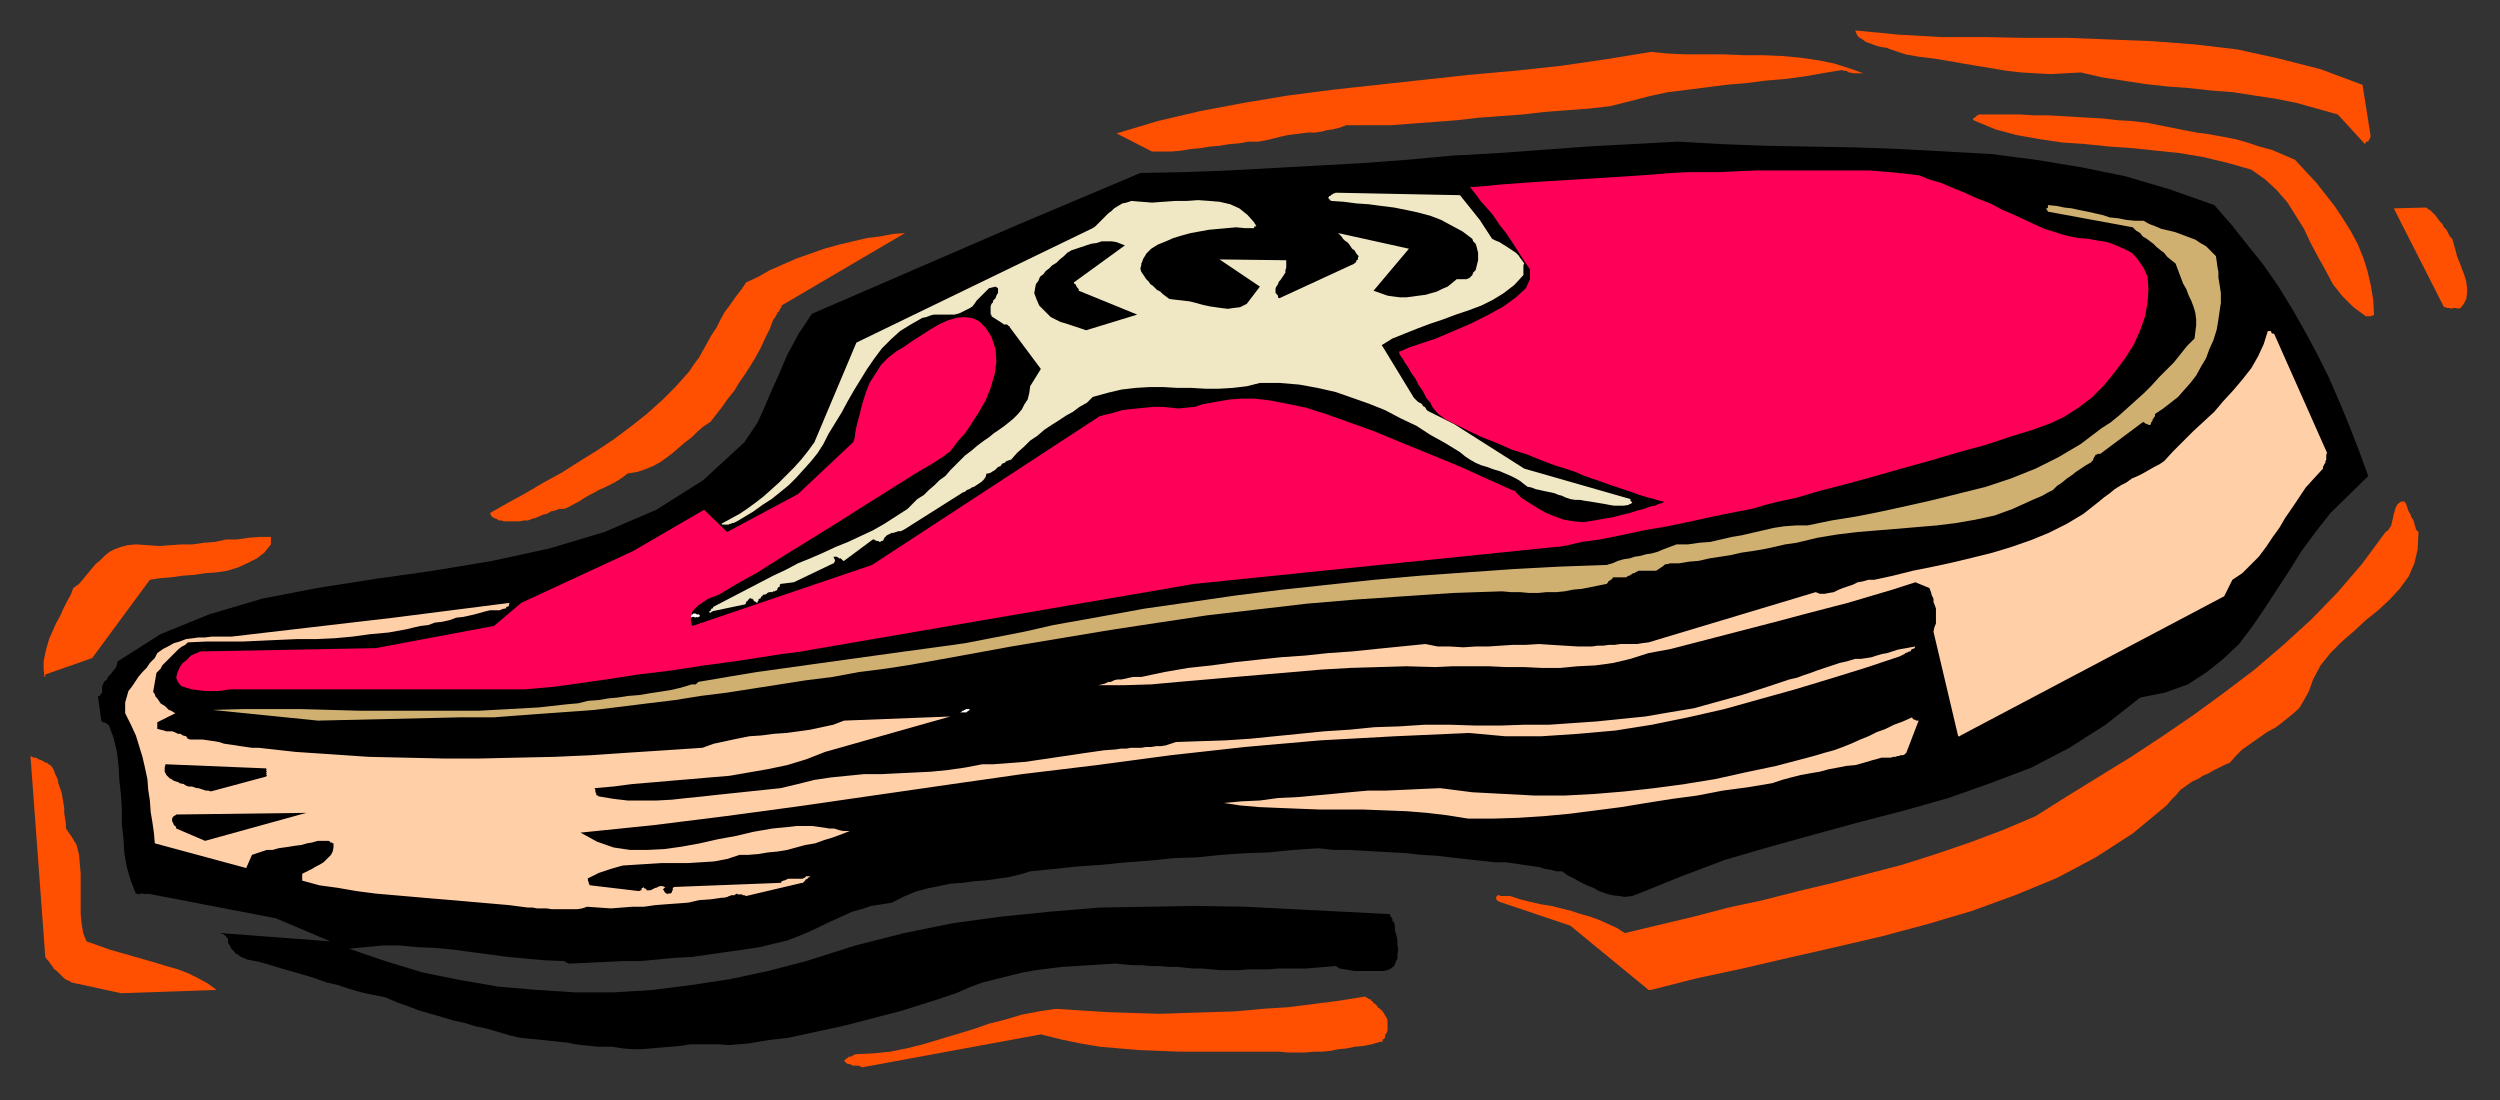 <?xml version="1.0" encoding="UTF-8" standalone="no"?>
<svg
   xmlns:dc="http://purl.org/dc/elements/1.1/"
   xmlns:cc="http://creativecommons.org/ns#"
   xmlns:rdf="http://www.w3.org/1999/02/22-rdf-syntax-ns#"
   xmlns:svg="http://www.w3.org/2000/svg"
   xmlns="http://www.w3.org/2000/svg"
   xmlns:sodipodi="http://sodipodi.sourceforge.net/DTD/sodipodi-0.dtd"
   xmlns:inkscape="http://www.inkscape.org/namespaces/inkscape"
   version="1.0"
   width="129.808mm"
   height="57.129mm"
   id="svg47"
   sodipodi:docname="CCM01031.WMF">
  <rect width="100%" height="100%" fill="#333333" stroke="none"/>
  <sodipodi:namedview
     pagecolor="#ffffff"
     bordercolor="#666666"
     borderopacity="1"
     objecttolerance="10"
     gridtolerance="10"
     guidetolerance="10"
     inkscape:pageopacity="0"
     inkscape:pageshadow="2"
     inkscape:window-width="640"
     inkscape:window-height="480"
     id="namedview49" />
  <defs
     id="defs3">
    <pattern
       id="WMFhbasepattern"
       patternUnits="userSpaceOnUse"
       width="6"
       height="6"
       x="0"
       y="0" />
  </defs>
  <path
     style="fill:#ff4f00;fill-rule:evenodd;fill-opacity:1;stroke:none;"
     d="  M 169.195,209.459   L 204.262,202.994   L 208.141,203.964   L 212.019,204.772   L 215.897,205.419   L 219.614,205.742   L 223.493,206.065   L 227.533,206.227   L 231.411,206.388   L 235.451,206.388   L 239.168,206.388   L 243.208,206.388   L 247.086,206.388   L 251.126,206.388   L 252.742,206.55   L 254.52,206.55   L 256.136,206.55   L 257.913,206.388   L 259.368,206.388   L 261.145,206.227   L 262.6,205.904   L 264.377,205.742   L 265.832,205.419   L 267.609,205.257   L 269.225,204.934   L 270.841,204.449   L 270.841,204.449   L 271.003,204.449   L 271.003,204.449   L 271.164,204.449   L 271.164,204.449   L 271.326,204.449   L 271.326,204.287   L 271.326,204.126   L 271.326,203.964   L 271.488,203.964   L 271.649,203.803   L 271.811,203.641   L 271.811,203.156   L 272.134,202.671   L 272.296,202.186   L 272.296,201.701   L 272.296,201.217   L 272.296,200.732   L 272.296,200.247   L 272.134,199.762   L 271.811,199.277   L 271.649,198.954   L 271.326,198.469   L 270.841,197.984   L 270.356,197.661   L 270.195,197.338   L 269.872,197.014   L 269.548,196.853   L 269.387,196.53   L 269.064,196.368   L 269.064,196.206   L 268.74,196.045   L 268.579,196.045   L 268.417,195.883   L 268.094,195.722   L 267.933,195.56   L 262.923,196.368   L 257.913,197.014   L 252.742,197.661   L 247.733,197.984   L 242.561,198.469   L 237.552,198.631   L 232.542,198.792   L 227.533,198.954   L 222.361,198.792   L 217.352,198.631   L 212.342,198.307   L 207.171,197.984   L 203.939,198.469   L 200.545,199.116   L 197.313,200.085   L 194.081,200.893   L 190.849,202.025   L 187.617,202.994   L 184.385,203.964   L 181.153,204.934   L 177.921,205.742   L 174.689,206.388   L 171.457,206.712   L 168.064,206.873   L 167.902,206.873   L 167.579,207.035   L 167.256,207.197   L 167.094,207.358   L 166.933,207.358   L 166.609,207.358   L 166.448,207.52   L 166.286,207.681   L 166.125,207.681   L 165.963,207.843   L 165.963,208.005   L 165.64,208.005   L 165.801,208.328   L 165.963,208.489   L 166.125,208.651   L 166.448,208.813   L 166.771,208.813   L 167.094,208.974   L 167.417,209.136   L 167.902,209.136   L 168.225,209.136   L 168.549,209.136   L 168.872,209.298   L 169.195,209.459   L 169.195,209.459  z "
     id="path5" />
  <path
     style="fill:#000000;fill-rule:evenodd;fill-opacity:1;stroke:none;"
     d="  M 120.23,205.419   L 122.169,205.742   L 124.109,205.904   L 125.886,205.904   L 127.825,205.742   L 129.603,205.58   L 131.542,205.419   L 133.481,205.257   L 135.421,204.934   L 137.198,204.934   L 139.137,204.934   L 141.077,204.934   L 143.016,205.095   L 146.894,204.772   L 150.773,204.126   L 154.813,203.641   L 158.529,202.833   L 162.246,202.025   L 165.963,201.217   L 169.68,200.247   L 173.397,199.277   L 177.113,198.307   L 180.669,197.176   L 184.224,196.045   L 187.617,194.913   L 190.203,193.782   L 192.789,192.812   L 195.374,192.166   L 197.96,191.519   L 200.545,190.873   L 203.293,190.388   L 205.878,190.065   L 208.464,189.742   L 211.211,189.58   L 213.797,189.418   L 216.382,189.257   L 218.968,189.095   L 220.584,189.257   L 222.361,189.418   L 224.139,189.418   L 225.917,189.58   L 227.533,189.58   L 229.31,189.742   L 230.926,189.742   L 232.542,189.903   L 234.158,190.065   L 235.936,190.065   L 237.552,190.226   L 239.329,190.388   L 241.269,190.388   L 243.208,190.388   L 245.147,190.226   L 247.086,190.226   L 249.025,190.226   L 250.803,190.065   L 252.742,190.065   L 254.52,190.065   L 256.459,190.065   L 258.237,189.903   L 260.176,189.742   L 262.115,189.58   L 262.923,190.065   L 263.892,190.226   L 264.862,190.388   L 265.832,190.55   L 266.64,190.55   L 267.609,190.55   L 268.417,190.55   L 269.225,190.55   L 270.033,190.55   L 270.841,190.55   L 271.488,190.55   L 272.296,190.388   L 272.942,190.065   L 273.588,189.58   L 273.912,188.772   L 274.235,188.125   L 274.235,187.317   L 274.396,186.348   L 274.235,185.378   L 274.235,184.57   L 274.073,183.6   L 273.75,182.63   L 273.75,181.822   L 273.588,181.014   L 273.427,180.853   L 273.265,180.853   L 273.265,180.529   L 273.265,180.368   L 273.104,180.206   L 273.104,180.044   L 272.942,179.883   L 272.942,179.883   L 272.78,179.721   L 272.78,179.56   L 272.78,179.56   L 272.78,179.398   L 263.408,178.913   L 253.873,178.428   L 244.339,177.943   L 234.805,177.782   L 225.27,177.943   L 215.736,178.105   L 206.04,178.913   L 196.505,179.883   L 186.971,181.176   L 177.437,183.115   L 167.902,185.539   L 158.206,188.61   L 150.773,190.55   L 143.177,192.166   L 135.744,193.297   L 128.149,194.267   L 120.392,194.752   L 112.958,194.752   L 105.363,194.267   L 97.768,193.62   L 90.334,192.328   L 83.062,190.873   L 75.629,188.61   L 68.518,186.186   L 71.75,185.863   L 75.144,185.539   L 78.376,185.539   L 81.77,185.863   L 85.325,186.024   L 88.88,186.348   L 92.435,186.832   L 96.152,187.317   L 99.707,187.802   L 103.262,188.125   L 106.817,188.449   L 110.534,188.61   L 110.696,188.61   L 111.019,188.772   L 111.181,188.934   L 111.342,188.934   L 111.504,189.095   L 111.665,189.095   L 111.827,189.095   L 111.989,189.095   L 111.989,189.095   L 112.15,189.095   L 112.15,189.095   L 112.15,189.095   L 115.544,188.934   L 118.937,188.772   L 122.169,188.61   L 125.725,188.61   L 129.118,188.287   L 132.512,187.964   L 135.744,187.802   L 139.137,187.317   L 142.531,186.832   L 145.925,186.348   L 149.157,185.863   L 152.389,185.055   L 154.489,184.57   L 156.59,183.762   L 158.529,182.954   L 160.307,182.145   L 161.923,181.337   L 163.701,180.529   L 165.478,179.721   L 167.256,178.913   L 169.033,178.428   L 170.973,177.782   L 173.073,177.458   L 175.013,177.135   L 177.275,176.004   L 179.537,175.034   L 181.8,174.388   L 184.224,173.903   L 186.486,173.418   L 188.91,173.256   L 191.173,172.933   L 193.435,172.772   L 195.697,172.448   L 197.96,172.125   L 200.061,171.64   L 202.161,170.994   L 207.009,170.509   L 211.696,170.024   L 216.382,169.701   L 221.069,169.216   L 225.755,168.893   L 230.28,168.408   L 234.966,168.246   L 239.653,167.761   L 244.339,167.438   L 249.025,167.276   L 253.873,166.792   L 258.721,166.468   L 261.792,166.792   L 264.7,166.792   L 267.609,166.953   L 270.356,167.115   L 273.265,167.276   L 276.174,167.438   L 278.921,167.761   L 281.83,167.923   L 284.577,168.246   L 287.486,168.569   L 290.395,168.893   L 293.304,169.216   L 294.435,169.216   L 295.566,169.216   L 296.697,169.378   L 297.828,169.539   L 298.798,169.701   L 299.929,169.862   L 301.06,170.024   L 302.192,170.186   L 303.161,170.509   L 304.292,170.67   L 305.424,170.994   L 306.555,170.994   L 307.686,171.802   L 308.979,172.448   L 310.11,173.095   L 311.403,173.741   L 312.696,174.226   L 313.827,174.873   L 315.12,175.357   L 316.412,175.681   L 317.705,175.842   L 318.836,176.004   L 320.291,175.842   L 321.584,175.357   L 329.987,171.963   L 338.552,168.731   L 347.44,166.145   L 356.166,163.721   L 365.054,161.297   L 373.78,159.034   L 382.345,156.61   L 390.587,153.7   L 398.667,150.63   L 406.1,146.751   L 413.211,142.225   L 419.998,136.892   L 424.846,135.922   L 429.371,134.306   L 433.088,131.882   L 436.32,129.296   L 439.39,126.387   L 441.976,122.993   L 444.399,119.437   L 446.823,115.72   L 449.247,112.002   L 451.671,108.124   L 454.419,104.406   L 457.327,100.689   L 464.761,93.416   L 462.983,88.568   L 461.044,83.557   L 459.105,78.87   L 457.004,74.022   L 454.742,69.496   L 452.318,64.971   L 449.732,60.446   L 447.147,56.244   L 444.238,52.042   L 441.006,48.001   L 437.935,44.122   L 434.542,40.243   L 425.816,37.173   L 417.089,34.587   L 408.363,32.809   L 399.475,31.354   L 390.748,30.223   L 381.86,29.738   L 372.972,29.253   L 364.246,28.93   L 355.358,28.768   L 346.632,28.607   L 337.905,28.283   L 329.179,27.799   L 320.129,28.283   L 311.403,28.768   L 302.515,29.415   L 293.788,30.061   L 284.9,30.546   L 276.174,31.354   L 267.448,32.001   L 258.721,32.486   L 249.995,32.97   L 241.107,33.455   L 232.381,33.779   L 223.816,33.94   L 200.061,43.961   L 159.337,61.577   L 158.045,63.517   L 156.752,65.456   L 155.621,67.557   L 154.489,69.658   L 153.52,71.921   L 152.55,74.183   L 151.581,76.285   L 150.611,78.547   L 149.641,80.81   L 148.672,82.911   L 147.379,84.85   L 146.086,86.79   L 138.006,94.224   L 128.795,100.043   L 118.614,104.406   L 107.787,107.639   L 96.637,110.063   L 85.002,112.002   L 73.528,113.619   L 62.216,115.397   L 51.389,117.498   L 41.046,120.568   L 31.512,124.447   L 23.109,129.781   L 22.947,130.427   L 22.786,130.912   L 22.462,131.397   L 22.139,131.72   L 21.816,132.205   L 21.493,132.528   L 21.17,132.851   L 21.008,133.336   L 20.523,133.66   L 20.362,133.983   L 20.2,134.306   L 20.038,134.791   L 20.038,134.952   L 20.038,135.276   L 20.038,135.276   L 20.038,135.599   L 20.038,135.599   L 20.038,135.922   L 19.877,136.084   L 19.715,136.245   L 19.715,136.407   L 19.554,136.569   L 19.392,136.569   L 19.23,136.73   L 19.877,141.417   L 20.038,141.579   L 20.038,141.579   L 20.2,141.741   L 20.2,141.741   L 20.2,141.741   L 20.362,141.741   L 20.523,141.741   L 20.685,141.902   L 20.846,141.902   L 21.008,142.064   L 21.17,142.225   L 21.331,142.225   L 22.301,144.811   L 22.947,147.559   L 23.27,150.306   L 23.432,153.216   L 23.755,156.125   L 23.917,158.872   L 23.917,161.781   L 24.24,164.691   L 24.402,167.438   L 24.886,170.186   L 25.694,172.933   L 26.664,175.357   L 26.826,175.357   L 27.149,175.519   L 27.149,175.357   L 27.31,175.519   L 27.634,175.357   L 27.634,175.357   L 27.795,175.357   L 28.118,175.357   L 28.28,175.519   L 28.442,175.357   L 28.765,175.519   L 28.926,175.357   L 54.136,180.206   L 64.802,184.731   L 43.309,183.115   L 43.47,183.277   L 43.794,183.277   L 43.955,183.438   L 44.117,183.6   L 44.278,183.6   L 44.44,183.923   L 44.602,184.085   L 44.763,184.247   L 44.763,184.57   L 44.763,184.731   L 44.763,184.893   L 44.763,185.055   L 45.086,185.539   L 45.248,185.863   L 45.41,186.186   L 45.733,186.509   L 46.056,186.832   L 46.218,187.156   L 46.702,187.317   L 47.026,187.641   L 47.349,187.802   L 47.672,187.964   L 48.157,188.125   L 48.48,188.287   L 50.904,188.772   L 53.166,189.418   L 55.267,190.065   L 57.53,190.711   L 59.792,191.358   L 61.893,192.004   L 64.155,192.812   L 66.256,193.297   L 68.68,194.105   L 70.942,194.752   L 73.205,195.237   L 75.629,195.722   L 77.891,196.691   L 80.154,197.499   L 82.254,198.307   L 84.517,198.954   L 86.779,199.6   L 88.88,200.247   L 91.142,200.732   L 93.243,201.378   L 95.505,201.863   L 97.768,202.51   L 99.869,203.156   L 101.969,203.641   L 103.585,203.803   L 105.201,203.964   L 106.817,204.126   L 108.272,204.287   L 109.726,204.449   L 111.342,204.611   L 112.958,204.934   L 114.251,205.095   L 115.867,205.257   L 117.321,205.419   L 118.776,205.419   L 120.23,205.419   L 120.23,205.419  z "
     id="path7" />
  <path
     style="fill:#ff4f00;fill-rule:evenodd;fill-opacity:1;stroke:none;"
     d="  M 23.755,194.913   L 42.501,194.267   L 40.723,192.974   L 38.946,192.004   L 37.006,191.035   L 34.906,190.226   L 32.643,189.58   L 30.542,188.934   L 28.28,188.287   L 26.018,187.641   L 23.755,186.994   L 21.493,186.348   L 19.23,185.539   L 16.968,184.731   L 16.322,183.115   L 15.998,181.176   L 15.837,179.398   L 15.837,177.458   L 15.837,175.519   L 15.837,173.418   L 15.837,171.479   L 15.675,169.701   L 15.514,167.761   L 15.029,165.822   L 14.059,164.206   L 12.928,162.589   L 12.928,161.62   L 12.766,160.65   L 12.605,159.519   L 12.605,158.549   L 12.443,157.579   L 12.282,156.61   L 12.12,155.64   L 11.797,154.67   L 11.474,153.862   L 11.312,152.892   L 10.827,151.923   L 10.504,150.953   L 10.342,150.791   L 10.181,150.468   L 9.858,150.145   L 9.534,149.983   L 9.211,149.66   L 8.888,149.66   L 8.403,149.337   L 8.08,149.175   L 7.595,149.013   L 7.11,148.69   L 6.626,148.69   L 5.979,148.367   L 8.888,187.802   L 9.211,188.287   L 9.534,188.61   L 9.858,189.095   L 10.342,189.742   L 10.666,190.226   L 11.15,190.55   L 11.635,191.035   L 12.12,191.519   L 12.605,192.004   L 13.09,192.328   L 13.574,192.489   L 14.059,192.812   L 23.755,194.913   L 23.755,194.913  z "
     id="path9" />
  <path
     style="fill:#ff4f00;fill-rule:evenodd;fill-opacity:1;stroke:none;"
     d="  M 324.008,194.267   L 332.896,192.004   L 341.945,190.065   L 350.995,187.964   L 360.206,185.863   L 369.256,183.762   L 378.305,181.337   L 387.032,178.751   L 395.435,175.681   L 403.676,172.287   L 411.272,168.246   L 418.544,163.559   L 425.169,158.064   L 426.139,156.933   L 427.108,155.963   L 427.916,154.993   L 429.048,154.185   L 430.179,153.377   L 431.31,152.892   L 432.28,152.246   L 433.411,151.761   L 434.542,151.114   L 435.512,150.63   L 436.481,150.145   L 437.612,149.66   L 438.743,148.367   L 440.036,147.074   L 441.652,145.943   L 443.268,144.811   L 444.884,143.68   L 446.662,142.71   L 448.116,141.579   L 449.732,140.286   L 451.187,138.993   L 452.156,137.377   L 453.126,135.599   L 453.934,133.336   L 455.388,130.589   L 457.327,128.164   L 459.59,125.902   L 462.014,123.801   L 464.276,121.7   L 466.7,119.76   L 468.963,117.659   L 470.902,115.558   L 472.679,113.134   L 473.811,110.548   L 474.457,107.8   L 474.619,104.406   L 474.134,103.921   L 473.972,103.275   L 473.811,102.79   L 473.649,102.144   L 473.326,101.659   L 473.164,101.336   L 473.003,100.851   L 472.679,100.366   L 472.518,99.881   L 472.356,99.396   L 472.195,98.911   L 471.871,98.426   L 471.225,98.426   L 470.74,98.75   L 470.417,99.073   L 470.094,99.719   L 469.932,100.366   L 469.771,100.851   L 469.609,101.659   L 469.447,102.305   L 469.286,103.113   L 468.963,103.598   L 468.639,104.083   L 468.155,104.406   L 463.63,110.548   L 458.782,116.205   L 453.611,121.538   L 448.116,126.548   L 442.46,131.397   L 436.481,135.922   L 430.502,140.286   L 424.361,144.488   L 418.22,148.529   L 411.918,152.407   L 405.616,156.286   L 399.475,160.165   L 393.011,162.913   L 386.547,165.337   L 379.921,167.6   L 373.296,169.701   L 366.508,171.479   L 359.721,173.256   L 352.934,174.873   L 345.985,176.65   L 339.198,178.105   L 332.411,179.883   L 325.624,181.499   L 318.836,183.115   L 317.382,182.145   L 315.604,181.337   L 313.827,180.529   L 312.049,179.883   L 310.272,179.398   L 308.332,178.751   L 306.393,178.267   L 304.454,177.782   L 302.353,177.458   L 300.252,176.974   L 298.313,176.489   L 296.374,175.842   L 296.051,175.842   L 295.728,175.842   L 295.566,175.842   L 295.243,175.842   L 295.081,175.842   L 294.92,175.842   L 294.596,175.842   L 294.596,175.842   L 294.435,175.842   L 294.273,175.681   L 294.273,175.681   L 294.273,175.681   L 293.95,175.681   L 293.788,175.842   L 293.788,175.842   L 293.627,176.004   L 293.627,176.166   L 293.627,176.166   L 293.627,176.327   L 293.627,176.489   L 293.788,176.65   L 293.788,176.65   L 293.95,176.812   L 294.273,176.974   L 308.171,181.661   L 323.523,194.267   L 323.523,194.267   L 323.523,194.267   L 323.523,194.267   L 323.523,194.267   L 323.523,194.267   L 323.523,194.267   L 323.684,194.267   L 323.684,194.267   L 323.846,194.267   L 323.846,194.267   L 323.846,194.267   L 324.008,194.267   L 324.008,194.267  z "
     id="path11" />
  <path
     style="fill:#ffcfa8;fill-rule:evenodd;fill-opacity:1;stroke:none;"
     d="  M 103.585,178.105   L 104.555,178.105   L 105.363,178.267   L 106.333,178.267   L 107.302,178.267   L 108.272,178.428   L 109.241,178.428   L 110.211,178.428   L 111.181,178.428   L 112.15,178.428   L 113.281,178.428   L 114.251,178.267   L 115.221,177.943   L 117.483,178.105   L 119.907,178.267   L 122.008,178.105   L 124.109,177.943   L 126.371,177.943   L 128.633,177.62   L 130.734,177.458   L 132.997,177.297   L 135.097,177.135   L 137.198,176.65   L 139.461,176.489   L 141.723,176.166   L 142.046,176.166   L 142.208,176.166   L 142.693,176.004   L 142.854,176.004   L 143.016,175.842   L 143.177,175.842   L 143.501,175.681   L 143.662,175.681   L 143.985,175.681   L 144.147,175.681   L 144.309,175.519   L 144.632,175.357   L 144.793,175.519   L 144.955,175.519   L 145.117,175.519   L 145.117,175.519   L 145.278,175.519   L 145.44,175.519   L 145.601,175.519   L 145.763,175.681   L 145.925,175.681   L 146.086,175.681   L 146.409,175.842   L 146.409,175.842   L 157.398,173.256   L 157.56,173.256   L 157.721,173.095   L 157.883,172.933   L 157.883,172.933   L 158.045,172.772   L 158.045,172.61   L 158.206,172.61   L 158.368,172.448   L 158.529,172.448   L 158.529,172.287   L 158.853,172.125   L 159.014,171.963   L 159.014,171.963   L 158.853,171.963   L 158.691,171.963   L 158.529,171.963   L 158.529,171.963   L 158.368,171.963   L 158.206,171.963   L 158.045,172.125   L 157.883,172.287   L 157.721,172.287   L 157.56,172.448   L 157.398,172.448   L 157.237,172.448   L 157.237,172.448   L 157.075,172.448   L 156.913,172.448   L 156.752,172.448   L 156.752,172.448   L 156.429,172.448   L 156.267,172.448   L 156.105,172.448   L 155.944,172.448   L 155.782,172.448   L 155.459,172.448   L 155.297,172.448   L 155.136,172.448   L 154.813,172.448   L 154.651,172.448   L 154.328,172.61   L 154.328,172.61   L 154.005,172.772   L 153.843,172.772   L 153.52,172.933   L 153.358,172.933   L 153.358,173.095   L 153.197,173.256   L 132.189,174.064   L 132.189,174.226   L 132.027,174.226   L 132.027,174.226   L 132.027,174.388   L 132.027,174.711   L 132.027,174.711   L 131.865,174.873   L 131.865,175.196   L 131.704,175.196   L 131.542,175.357   L 131.381,175.357   L 131.057,175.357   L 131.057,175.519   L 131.057,175.519   L 130.896,175.357   L 130.734,175.357   L 130.573,175.196   L 130.411,175.034   L 130.249,174.711   L 130.249,174.711   L 130.088,174.549   L 130.249,174.388   L 130.411,174.226   L 130.573,174.226   L 130.573,174.226   L 130.411,174.064   L 130.088,173.903   L 129.926,173.903   L 129.603,173.903   L 129.441,173.903   L 129.118,174.064   L 128.795,174.226   L 128.633,174.226   L 128.31,174.388   L 127.987,174.549   L 127.664,174.711   L 127.664,174.711   L 127.502,174.711   L 127.341,174.711   L 127.341,174.711   L 127.179,174.711   L 127.017,174.711   L 126.856,174.711   L 126.856,174.549   L 126.694,174.388   L 126.533,174.388   L 126.371,174.226   L 126.371,174.064   L 126.209,174.226   L 126.048,174.226   L 125.886,174.388   L 125.886,174.388   L 125.886,174.388   L 125.886,174.388   L 125.886,174.388   L 125.886,174.549   L 125.886,174.549   L 125.886,174.711   L 125.725,174.711   L 125.401,174.873   L 115.867,173.741   L 115.867,173.741   L 115.705,173.741   L 115.705,173.58   L 115.544,173.418   L 115.544,173.418   L 115.544,173.095   L 115.382,172.933   L 115.382,172.933   L 115.382,172.772   L 115.382,172.61   L 115.382,172.448   L 115.221,172.448   L 117.483,171.317   L 119.907,170.509   L 122.169,169.862   L 124.593,169.701   L 127.179,169.539   L 129.765,169.378   L 132.35,169.378   L 134.936,169.378   L 137.521,169.216   L 140.107,169.054   L 142.693,168.569   L 145.117,167.761   L 146.894,167.761   L 148.833,167.6   L 150.773,167.276   L 152.55,167.115   L 154.489,166.792   L 156.267,166.307   L 158.045,165.822   L 159.984,165.499   L 161.761,164.852   L 163.377,164.367   L 165.155,163.721   L 166.771,163.074   L 166.125,163.074   L 165.478,163.074   L 164.67,162.913   L 163.701,162.589   L 162.731,162.589   L 161.761,162.428   L 160.63,162.266   L 159.499,162.105   L 158.529,162.105   L 157.398,162.105   L 156.267,162.105   L 154.974,162.266   L 151.581,162.589   L 147.864,163.236   L 144.47,164.044   L 140.915,164.691   L 137.36,165.499   L 133.805,166.145   L 130.411,166.63   L 127.017,166.792   L 123.624,166.792   L 120.392,166.307   L 117.16,165.175   L 113.928,163.398   L 128.149,161.943   L 142.369,160.165   L 156.752,158.226   L 171.296,156.125   L 185.84,154.024   L 200.545,151.923   L 215.251,150.145   L 229.795,148.205   L 244.339,146.589   L 259.045,145.296   L 273.75,144.488   L 288.294,143.842   L 295.404,144.488   L 302.515,144.488   L 309.787,144.003   L 317.059,143.357   L 324.169,142.225   L 331.28,140.771   L 338.39,139.155   L 345.339,137.215   L 352.288,135.276   L 359.236,133.175   L 366.024,131.074   L 372.811,128.811   L 373.134,128.649   L 373.457,128.488   L 373.78,128.326   L 373.942,128.164   L 374.427,128.003   L 374.588,127.841   L 374.912,127.841   L 375.073,127.518   L 375.235,127.356   L 375.396,127.356   L 375.72,127.195   L 375.881,126.872   L 374.912,127.033   L 374.104,127.195   L 373.134,127.356   L 372.326,127.518   L 371.356,127.841   L 370.387,128.164   L 369.417,128.326   L 368.286,128.649   L 367.316,128.973   L 366.347,129.134   L 365.216,129.296   L 364.084,129.296   L 362.468,129.781   L 361.014,130.104   L 359.56,130.589   L 358.105,131.074   L 356.651,131.558   L 355.358,132.043   L 353.904,132.528   L 352.611,133.013   L 351.156,133.336   L 349.702,133.821   L 348.248,134.306   L 346.793,134.791   L 341.784,136.407   L 337.097,137.7   L 332.411,138.993   L 327.563,139.801   L 322.876,140.609   L 318.028,141.094   L 313.342,141.579   L 308.656,141.902   L 303.969,142.225   L 299.121,142.225   L 294.435,142.387   L 289.587,142.387   L 284.577,142.225   L 279.568,142.225   L 274.558,142.549   L 269.71,142.71   L 264.862,143.195   L 259.853,143.518   L 255.005,144.003   L 250.157,144.488   L 245.309,144.973   L 240.461,145.296   L 235.451,145.458   L 230.765,145.619   L 229.795,145.943   L 228.825,146.266   L 227.856,146.428   L 226.886,146.428   L 225.917,146.589   L 224.947,146.589   L 223.977,146.751   L 223.008,146.751   L 221.877,146.751   L 221.069,146.912   L 219.937,146.912   L 218.968,147.074   L 216.705,147.236   L 214.443,147.559   L 212.181,147.882   L 210.08,148.205   L 207.817,148.529   L 205.717,148.852   L 203.454,149.175   L 201.353,149.498   L 199.253,149.66   L 197.152,149.822   L 194.889,149.983   L 192.789,149.983   L 189.395,150.63   L 186.001,151.114   L 182.769,151.438   L 179.537,151.599   L 176.144,151.761   L 172.912,151.923   L 169.518,151.923   L 166.286,152.246   L 163.054,152.569   L 159.822,153.054   L 156.59,153.862   L 153.197,154.67   L 150.126,154.993   L 147.056,155.317   L 143.985,155.64   L 140.915,155.963   L 138.006,156.286   L 134.774,156.61   L 131.865,156.933   L 128.957,157.094   L 125.886,157.094   L 123.139,157.094   L 120.392,156.771   L 117.483,156.286   L 117.483,156.286   L 117.321,156.125   L 117.16,156.125   L 116.998,155.963   L 116.998,155.801   L 116.998,155.64   L 116.998,155.64   L 116.837,155.478   L 116.837,155.155   L 116.837,155.155   L 116.837,154.993   L 116.675,154.67   L 120.392,154.347   L 124.109,153.862   L 127.987,153.539   L 131.704,153.216   L 135.582,152.892   L 139.299,152.569   L 143.177,152.246   L 146.894,151.599   L 150.611,150.953   L 154.489,150.145   L 158.206,149.013   L 161.923,147.559   L 186.486,140.609   L 165.64,141.417   L 163.539,142.225   L 161.277,142.71   L 159.014,143.195   L 156.752,143.518   L 154.328,143.842   L 151.904,144.003   L 149.48,144.326   L 147.056,144.488   L 144.632,144.973   L 142.369,145.458   L 140.107,145.943   L 137.845,146.751   L 130.573,147.236   L 123.139,147.72   L 116.029,148.205   L 108.757,148.529   L 101.323,148.69   L 94.213,148.852   L 86.941,148.852   L 79.669,148.69   L 72.397,148.529   L 65.286,148.044   L 58.014,147.559   L 50.742,146.751   L 49.45,146.751   L 48.318,146.589   L 47.187,146.428   L 46.218,146.266   L 45.086,146.104   L 43.955,145.943   L 42.986,145.619   L 42.016,145.458   L 40.885,145.296   L 39.754,145.135   L 38.622,145.135   L 37.33,145.135   L 36.845,144.973   L 36.522,144.488   L 35.875,144.326   L 35.39,144.003   L 34.906,144.003   L 34.259,143.68   L 33.774,143.518   L 33.128,143.518   L 32.643,143.518   L 32.158,143.357   L 31.512,143.195   L 30.866,143.033   L 30.866,143.033   L 30.866,142.872   L 30.866,142.71   L 30.866,142.71   L 30.866,142.71   L 30.866,142.549   L 30.866,142.387   L 30.866,142.225   L 30.866,142.225   L 30.866,142.064   L 30.866,141.902   L 30.866,141.741   L 34.421,139.963   L 34.098,139.801   L 33.613,139.478   L 33.128,139.316   L 32.805,138.993   L 32.32,138.508   L 31.997,138.347   L 31.512,138.023   L 31.189,137.538   L 30.866,137.054   L 30.542,136.73   L 30.381,136.245   L 30.058,135.761   L 30.704,132.043   L 31.027,131.72   L 31.512,131.235   L 31.835,130.589   L 32.32,130.104   L 32.805,129.619   L 33.451,128.973   L 33.936,128.488   L 34.582,127.841   L 35.067,127.356   L 35.714,126.872   L 36.36,126.548   L 36.845,126.063   L 40.4,125.902   L 43.955,125.902   L 47.51,125.902   L 51.066,125.74   L 54.621,125.579   L 58.338,125.417   L 62.054,125.417   L 65.61,125.255   L 69.165,124.932   L 72.72,124.447   L 76.275,124.124   L 79.83,123.477   L 81.123,123.154   L 82.578,122.831   L 84.032,122.669   L 85.325,122.185   L 86.779,122.023   L 88.234,121.7   L 89.526,121.215   L 90.981,121.053   L 92.435,120.73   L 93.728,120.407   L 94.859,120.083   L 96.152,119.76   L 96.637,119.76   L 96.96,119.76   L 97.445,119.76   L 97.768,119.76   L 98.091,119.76   L 98.414,119.599   L 98.899,119.437   L 99.222,119.437   L 99.384,119.114   L 99.869,118.952   L 99.869,118.629   L 100.03,118.306   L 77.245,121.215   L 45.41,124.932   L 44.278,124.932   L 42.986,124.932   L 41.531,124.932   L 40.238,125.094   L 38.946,125.094   L 37.814,125.255   L 36.522,125.417   L 35.229,125.902   L 34.098,126.225   L 32.966,126.872   L 31.997,127.356   L 30.866,128.164   L 30.381,129.134   L 29.411,130.104   L 28.765,131.074   L 27.957,131.882   L 27.149,132.851   L 26.502,133.821   L 25.856,134.791   L 25.21,135.599   L 24.886,136.73   L 24.563,137.862   L 24.563,138.993   L 24.563,139.963   L 25.694,142.225   L 26.664,144.326   L 27.31,146.428   L 27.957,148.529   L 28.442,150.63   L 28.926,152.892   L 29.088,154.993   L 29.411,157.094   L 29.573,159.357   L 29.896,161.297   L 30.219,163.559   L 30.381,165.499   L 48.318,170.347   L 49.45,167.761   L 50.419,167.438   L 51.389,167.115   L 52.358,166.792   L 53.49,166.792   L 54.621,166.468   L 55.752,166.307   L 56.883,166.145   L 57.853,165.983   L 59.146,165.822   L 60.277,165.499   L 61.246,165.337   L 62.378,165.014   L 62.862,165.014   L 63.024,165.014   L 63.509,165.014   L 63.67,165.014   L 63.994,165.014   L 64.317,165.014   L 64.478,165.014   L 64.802,165.175   L 64.802,165.337   L 65.125,165.337   L 65.286,165.499   L 65.448,165.499   L 65.448,166.307   L 65.286,167.115   L 64.963,167.761   L 64.478,168.246   L 63.994,168.731   L 63.509,169.216   L 62.701,169.701   L 62.054,170.024   L 61.246,170.509   L 60.6,170.832   L 59.954,171.155   L 59.307,171.479   L 59.307,171.479   L 59.307,171.64   L 59.307,171.802   L 59.307,171.963   L 59.307,171.963   L 59.307,172.125   L 59.307,172.287   L 59.307,172.448   L 59.307,172.448   L 59.307,172.61   L 59.307,172.772   L 59.146,172.772   L 62.701,173.741   L 66.256,174.226   L 69.973,174.873   L 73.69,175.357   L 77.406,175.681   L 81.123,176.004   L 84.84,176.327   L 88.718,176.65   L 92.435,176.974   L 96.152,177.297   L 99.869,177.62   L 103.585,178.105   L 103.585,178.105  z "
     id="path13" />
  <path
     style="fill:#000000;fill-rule:evenodd;fill-opacity:1;stroke:none;"
     d="  M 40.238,165.014   L 60.115,159.519   L 34.582,159.842   L 34.421,160.004   L 34.098,160.165   L 33.936,160.327   L 33.774,160.65   L 33.774,160.812   L 33.774,161.135   L 33.936,161.458   L 34.098,161.781   L 34.098,161.943   L 34.421,162.105   L 34.582,162.428   L 34.582,162.589   L 40.238,165.014   L 40.238,165.014  z "
     id="path15" />
  <path
     style="fill:#ffcfa8;fill-rule:evenodd;fill-opacity:1;stroke:none;"
     d="  M 288.132,160.65   L 292.98,160.65   L 297.99,160.488   L 303,160.165   L 308.171,159.68   L 313.18,159.034   L 318.19,158.387   L 323.038,157.579   L 328.209,156.771   L 333.057,156.125   L 338.067,155.155   L 342.915,154.508   L 347.763,153.7   L 349.702,153.054   L 351.48,152.569   L 353.419,152.084   L 355.196,151.761   L 357.136,151.438   L 358.913,150.953   L 360.691,150.63   L 362.307,150.306   L 364.084,150.145   L 365.862,149.66   L 367.478,149.175   L 369.256,148.69   L 369.74,148.69   L 370.225,148.69   L 370.71,148.69   L 371.033,148.69   L 371.518,148.529   L 372.003,148.529   L 372.326,148.367   L 372.649,148.367   L 372.972,148.205   L 373.457,148.205   L 373.78,148.044   L 374.104,147.72   L 376.528,141.417   L 376.204,141.417   L 376.204,141.417   L 376.043,141.417   L 376.043,141.417   L 376.043,141.417   L 375.881,141.256   L 375.881,141.256   L 375.881,141.256   L 375.72,141.256   L 375.72,141.256   L 375.396,141.094   L 375.235,140.771   L 373.457,141.579   L 371.68,142.225   L 370.064,143.033   L 368.286,143.68   L 366.67,144.488   L 365.054,145.135   L 363.276,145.943   L 361.66,146.589   L 359.883,147.236   L 358.105,147.72   L 356.489,148.205   L 354.712,148.69   L 348.571,150.306   L 342.43,151.599   L 336.612,152.892   L 330.633,153.862   L 324.654,154.67   L 318.836,155.317   L 313.019,155.801   L 307.04,156.125   L 301.222,156.125   L 295.081,155.801   L 288.94,155.478   L 282.638,154.67   L 278.921,154.832   L 275.528,154.993   L 271.811,155.155   L 268.417,155.155   L 264.862,155.478   L 261.469,155.801   L 257.913,156.125   L 254.358,156.448   L 250.803,156.61   L 247.248,157.094   L 243.693,157.256   L 240.137,157.579   L 243.369,158.064   L 247.086,158.387   L 250.965,158.549   L 255.005,158.711   L 259.206,158.872   L 263.246,158.872   L 267.609,158.872   L 271.811,159.034   L 276.012,159.195   L 280.052,159.519   L 284.092,160.004   L 288.132,160.65   L 288.132,160.65  z "
     id="path17" />
  <path
     style="fill:#000000;fill-rule:evenodd;fill-opacity:1;stroke:none;"
     d="  M 41.37,155.317   L 52.197,152.407   L 52.197,152.407   L 52.358,152.246   L 52.358,152.084   L 52.358,152.084   L 52.197,151.923   L 52.358,151.761   L 52.197,151.599   L 52.358,151.438   L 52.358,151.438   L 52.197,151.114   L 52.358,150.953   L 52.197,150.791   L 32.482,149.983   L 32.32,150.63   L 32.32,150.953   L 32.32,151.438   L 32.482,151.761   L 32.643,152.084   L 32.966,152.407   L 33.29,152.731   L 33.613,152.892   L 34.098,153.216   L 34.582,153.377   L 35.067,153.539   L 35.229,153.7   L 36.037,153.862   L 36.522,154.185   L 37.006,154.347   L 37.653,154.347   L 38.138,154.508   L 38.622,154.67   L 38.946,154.67   L 39.43,154.832   L 39.915,154.993   L 40.4,155.155   L 40.885,155.155   L 41.37,155.317   L 41.37,155.317  z "
     id="path19" />
  <path
     style="fill:#ffcfa8;fill-rule:evenodd;fill-opacity:1;stroke:none;"
     d="  M 384.769,144.326   L 436.481,117.013   L 438.097,113.78   L 440.036,112.487   L 441.652,110.871   L 443.268,109.255   L 444.723,107.316   L 446.015,105.376   L 447.308,103.598   L 448.439,101.659   L 449.894,99.558   L 451.187,97.618   L 452.479,95.679   L 454.095,93.901   L 455.873,91.962   L 455.873,91.638   L 456.035,91.315   L 456.196,90.992   L 456.358,90.83   L 456.358,90.507   L 456.358,90.507   L 456.519,90.184   L 456.519,90.022   L 456.519,89.699   L 456.519,89.537   L 456.519,89.214   L 456.681,88.891   L 446.339,65.618   L 446.177,65.456   L 445.854,65.456   L 445.692,65.133   L 445.692,65.133   L 445.692,64.971   L 445.692,64.971   L 445.531,64.971   L 445.531,64.971   L 445.369,64.971   L 445.207,64.971   L 445.207,64.971   L 445.046,64.971   L 444.238,67.557   L 443.107,69.981   L 441.814,72.244   L 440.036,74.507   L 438.259,76.608   L 436.32,78.709   L 434.542,80.81   L 432.441,82.749   L 430.34,84.689   L 428.401,86.628   L 426.462,88.568   L 424.684,90.507   L 423.715,91.154   L 422.745,91.638   L 421.614,92.285   L 420.483,92.931   L 419.513,93.416   L 418.382,93.901   L 417.251,94.709   L 416.281,95.194   L 414.988,96.002   L 414.019,96.81   L 412.888,97.618   L 411.918,98.426   L 408.848,100.851   L 405.616,102.79   L 402.06,104.568   L 398.505,106.023   L 394.788,107.316   L 391.072,108.447   L 387.193,109.417   L 383.153,110.386   L 379.436,111.194   L 375.396,112.002   L 371.518,112.972   L 367.801,113.78   L 366.67,113.78   L 365.539,114.104   L 364.569,114.265   L 363.6,114.75   L 362.63,115.073   L 361.66,115.397   L 360.852,115.72   L 359.883,116.205   L 358.913,116.366   L 358.105,116.528   L 357.136,116.528   L 356.328,116.205   L 323.523,126.063   L 322.23,126.225   L 321.26,126.387   L 320.129,126.387   L 318.998,126.387   L 318.028,126.387   L 316.897,126.548   L 315.766,126.548   L 314.635,126.71   L 313.504,126.71   L 312.372,126.872   L 310.918,126.872   L 309.787,126.872   L 307.04,126.71   L 304.454,126.548   L 302.03,126.387   L 299.444,126.548   L 297.02,126.548   L 294.435,126.71   L 292.011,126.872   L 289.587,126.872   L 287.163,127.033   L 284.577,126.872   L 282.153,126.872   L 279.729,126.387   L 274.881,126.872   L 270.033,127.356   L 265.347,127.841   L 260.661,128.164   L 256.136,128.649   L 251.449,128.973   L 246.925,129.457   L 242.4,129.942   L 237.713,130.589   L 233.189,131.074   L 228.502,131.882   L 223.977,132.851   L 223.169,132.851   L 222.361,132.851   L 221.553,133.013   L 220.907,133.175   L 220.099,133.336   L 219.291,133.336   L 218.645,133.498   L 217.998,133.821   L 217.513,133.821   L 216.867,134.144   L 216.221,134.306   L 215.574,134.468   L 220.584,134.468   L 225.917,134.306   L 231.249,133.821   L 236.905,133.336   L 242.4,132.851   L 248.056,132.367   L 253.712,131.882   L 259.368,131.397   L 265.024,131.074   L 270.518,130.912   L 276.012,130.75   L 281.668,130.912   L 285.062,130.75   L 288.617,130.75   L 292.172,130.75   L 295.566,130.912   L 299.121,130.912   L 302.515,131.074   L 306.232,131.074   L 309.625,130.75   L 313.019,130.589   L 316.574,130.104   L 319.968,129.296   L 323.523,128.164   L 327.886,127.356   L 332.249,126.225   L 336.612,125.094   L 340.976,123.962   L 345.339,122.831   L 349.702,121.7   L 353.904,120.568   L 358.267,119.437   L 362.63,118.306   L 366.993,117.013   L 371.356,115.72   L 375.881,114.265   L 378.628,115.397   L 378.952,116.205   L 379.113,116.851   L 379.436,117.498   L 379.436,118.144   L 379.76,118.952   L 379.921,119.437   L 379.921,120.245   L 379.921,120.892   L 379.921,121.7   L 379.921,122.346   L 379.598,123.154   L 379.436,123.962   L 384.284,144.488   L 384.284,144.488   L 384.284,144.488   L 384.284,144.488   L 384.446,144.488   L 384.446,144.488   L 384.446,144.488   L 384.608,144.488   L 384.608,144.488   L 384.608,144.488   L 384.608,144.488   L 384.608,144.488   L 384.769,144.326   L 384.769,144.326  z "
     id="path21" />
  <path
     style="fill:#cfb070;fill-rule:evenodd;fill-opacity:1;stroke:none;"
     d="  M 62.378,141.417   L 90.496,140.771   L 92.597,140.771   L 94.697,140.771   L 96.96,140.771   L 99.061,140.609   L 101.161,140.448   L 103.424,140.286   L 105.525,140.124   L 107.787,139.963   L 110.049,139.801   L 112.312,139.639   L 114.574,139.478   L 116.675,139.316   L 122.008,138.67   L 127.179,138.023   L 132.512,137.377   L 137.521,136.569   L 142.693,135.922   L 147.864,135.114   L 153.035,134.306   L 158.206,133.498   L 163.377,132.851   L 168.549,131.882   L 173.72,131.235   L 178.891,130.427   L 188.749,128.649   L 198.445,126.872   L 208.141,125.255   L 217.837,123.639   L 227.371,122.185   L 237.067,120.73   L 246.763,119.599   L 256.459,118.467   L 265.993,117.659   L 275.528,117.013   L 285.224,116.366   L 294.758,116.043   L 296.536,116.205   L 298.313,116.205   L 300.091,116.366   L 301.868,116.366   L 303.484,116.205   L 305.424,116.205   L 307.04,116.043   L 308.656,115.72   L 310.433,115.558   L 312.049,115.235   L 313.665,114.912   L 315.281,114.588   L 315.443,114.427   L 315.604,114.265   L 315.604,114.104   L 315.928,113.942   L 316.089,113.78   L 316.089,113.78   L 316.412,113.619   L 316.412,113.457   L 316.574,113.295   L 316.574,113.295   L 316.574,113.295   L 316.736,113.295   L 316.897,113.295   L 317.059,113.295   L 317.22,113.295   L 317.382,113.295   L 317.544,113.295   L 317.705,113.295   L 318.028,113.295   L 318.028,113.295   L 318.352,113.295   L 318.513,113.295   L 318.675,113.295   L 318.836,113.295   L 319.16,113.295   L 319.321,113.134   L 319.644,112.972   L 319.806,112.972   L 319.968,112.811   L 320.291,112.649   L 320.452,112.487   L 320.776,112.487   L 320.937,112.326   L 321.26,112.164   L 321.584,112.002   L 322.068,112.002   L 324.492,112.002   L 324.816,112.002   L 324.977,112.002   L 325.3,111.841   L 325.462,111.679   L 325.785,111.518   L 325.947,111.356   L 326.27,111.194   L 326.432,111.033   L 326.593,110.871   L 326.916,110.71   L 327.24,110.71   L 327.724,110.548   L 329.502,110.548   L 331.441,110.225   L 333.38,110.063   L 335.481,109.578   L 337.582,109.255   L 339.683,108.932   L 341.784,108.447   L 344.046,108.124   L 345.985,107.8   L 348.248,107.316   L 350.348,106.831   L 352.611,106.507   L 356.651,105.538   L 360.529,104.891   L 364.569,104.406   L 368.448,104.083   L 372.488,103.76   L 376.204,103.437   L 380.083,103.113   L 383.961,102.629   L 387.678,101.982   L 391.395,101.174   L 394.95,99.881   L 398.505,98.265   L 399.636,97.78   L 400.768,97.295   L 401.899,96.649   L 402.868,96.164   L 403.676,95.356   L 404.646,94.709   L 405.616,93.901   L 406.585,93.255   L 407.393,92.608   L 408.363,91.962   L 409.332,91.315   L 410.464,90.669   L 410.464,90.669   L 410.464,90.507   L 410.625,90.507   L 410.625,90.507   L 410.625,90.345   L 410.787,90.345   L 410.787,90.184   L 410.787,90.022   L 410.948,89.861   L 410.948,89.699   L 411.11,89.537   L 411.272,89.214   L 411.272,89.214   L 411.272,89.214   L 411.433,89.214   L 411.433,89.214   L 411.595,89.214   L 411.595,89.052   L 411.756,89.052   L 411.918,89.052   L 412.08,89.052   L 412.08,89.052   L 412.241,89.052   L 412.403,88.891   L 420.644,82.749   L 420.644,82.911   L 420.806,82.911   L 420.968,83.073   L 420.968,83.073   L 421.291,83.234   L 421.452,83.234   L 421.614,83.396   L 421.937,83.396   L 421.937,83.396   L 422.099,83.234   L 422.099,83.073   L 422.26,82.749   L 422.26,82.749   L 422.26,82.749   L 422.422,82.588   L 422.422,82.426   L 422.422,82.264   L 422.584,82.264   L 422.584,82.103   L 422.745,81.78   L 422.907,81.78   L 422.907,81.456   L 422.907,81.295   L 423.068,81.133   L 424.523,80.163   L 425.977,79.032   L 427.432,77.901   L 428.563,76.608   L 429.856,75.153   L 430.987,73.699   L 431.956,71.921   L 432.926,70.305   L 433.572,68.527   L 434.38,66.749   L 435.027,64.648   L 435.35,62.708   L 435.512,61.577   L 435.673,60.446   L 435.835,59.476   L 435.835,58.506   L 435.835,57.537   L 435.673,56.405   L 435.512,55.436   L 435.35,54.466   L 435.35,53.335   L 435.188,52.526   L 435.027,51.395   L 434.865,50.264   L 433.896,49.294   L 432.926,48.324   L 431.795,47.678   L 430.825,47.031   L 429.532,46.546   L 428.24,46.062   L 426.947,45.577   L 425.654,45.254   L 424.2,44.93   L 423.068,44.445   L 421.776,43.961   L 420.644,43.314   L 418.867,43.314   L 417.251,43.152   L 415.635,42.829   L 414.019,42.668   L 412.564,42.183   L 411.11,41.86   L 409.656,41.536   L 408.04,41.213   L 406.585,40.89   L 405.131,40.728   L 403.515,40.405   L 401.899,40.243   L 401.899,40.405   L 401.899,40.728   L 401.899,40.728   L 401.737,40.89   L 401.576,40.89   L 401.576,40.89   L 401.576,40.89   L 401.414,40.89   L 401.576,40.89   L 401.576,41.051   L 401.737,41.213   L 401.899,41.536   L 418.544,44.607   L 419.19,45.254   L 419.998,45.738   L 420.483,46.385   L 421.291,46.87   L 421.937,47.355   L 422.584,47.839   L 423.23,48.486   L 424.038,49.132   L 424.684,49.617   L 425.331,50.425   L 426.139,51.072   L 426.947,51.718   L 427.432,53.011   L 427.916,54.304   L 428.401,55.597   L 429.048,56.729   L 429.532,58.021   L 430.017,58.991   L 430.502,60.284   L 430.825,61.416   L 430.987,62.708   L 430.987,63.84   L 430.825,65.133   L 430.664,66.426   L 429.209,67.88   L 427.916,69.496   L 426.624,71.113   L 425.169,72.567   L 423.715,74.022   L 422.26,75.638   L 420.806,77.093   L 419.19,78.547   L 417.574,80.002   L 415.958,81.456   L 414.18,82.911   L 412.403,84.042   L 408.363,87.113   L 404,89.699   L 399.475,91.962   L 394.627,93.901   L 389.779,95.517   L 384.608,96.81   L 379.436,98.103   L 374.427,99.235   L 369.256,100.366   L 364.408,101.336   L 359.398,102.144   L 354.712,103.113   L 352.449,103.113   L 350.187,103.275   L 348.086,103.598   L 345.985,104.083   L 343.884,104.568   L 341.784,105.053   L 339.844,105.376   L 337.744,105.861   L 335.643,106.346   L 333.542,106.507   L 331.28,106.831   L 329.017,106.831   L 327.724,107.316   L 326.432,107.8   L 325.3,108.285   L 324.169,108.608   L 323.038,108.77   L 321.907,109.093   L 320.776,109.255   L 319.806,109.578   L 318.675,109.74   L 317.544,110.063   L 316.412,110.548   L 315.281,110.871   L 306.07,111.194   L 297.02,111.679   L 287.809,112.326   L 278.76,112.972   L 269.71,113.78   L 260.661,114.75   L 251.611,115.72   L 242.561,116.851   L 233.673,118.144   L 224.624,119.437   L 215.736,121.053   L 206.686,122.669   L 201.03,123.962   L 195.213,125.094   L 189.395,126.225   L 183.577,127.033   L 177.598,127.841   L 171.781,128.649   L 165.963,129.457   L 160.145,130.266   L 154.328,131.074   L 148.51,131.882   L 142.693,132.851   L 137.037,133.821   L 136.875,133.983   L 136.713,134.144   L 136.552,134.306   L 136.39,134.306   L 136.229,134.306   L 136.229,134.306   L 136.067,134.306   L 135.905,134.306   L 135.744,134.306   L 135.744,134.306   L 135.744,134.306   L 135.744,134.306   L 133.643,134.952   L 131.542,135.437   L 129.441,135.761   L 127.341,136.084   L 125.401,136.407   L 123.301,136.569   L 121.2,136.892   L 119.422,137.054   L 117.483,137.377   L 115.382,137.538   L 113.443,138.023   L 111.504,138.185   L 105.686,138.831   L 99.869,139.155   L 93.889,139.478   L 88.072,139.478   L 82.254,139.478   L 76.598,139.478   L 70.619,139.478   L 64.802,139.316   L 59.146,139.155   L 53.328,139.155   L 47.672,139.155   L 41.693,139.316   L 62.378,141.417   L 62.378,141.417  z "
     id="path23" />
  <path
     style="fill:#ffffff;fill-rule:evenodd;fill-opacity:1;stroke:none;"
     d="  M 189.072,139.801   L 189.233,139.801   L 189.395,139.801   L 189.395,139.801   L 189.557,139.801   L 189.718,139.801   L 189.718,139.801   L 189.718,139.639   L 189.88,139.639   L 190.041,139.478   L 190.203,139.478   L 190.203,139.316   L 190.365,138.993   L 190.365,139.155   L 190.203,139.155   L 190.041,139.155   L 189.88,139.155   L 189.718,139.155   L 189.557,139.155   L 189.395,139.316   L 189.233,139.316   L 189.072,139.478   L 188.91,139.478   L 188.749,139.639   L 188.425,139.801   L 188.587,139.801   L 188.587,139.801   L 188.587,139.801   L 188.749,139.801   L 188.749,139.801   L 188.91,139.801   L 188.91,139.801   L 188.91,139.801   L 189.072,139.801   L 189.072,139.801   L 189.072,139.801   L 189.072,139.801   L 189.072,139.801  z "
     id="path25" />
  <path
     style="fill:#ff4f00;fill-rule:evenodd;fill-opacity:1;stroke:none;"
     d="  M 8.888,132.367   L 18.099,129.134   L 29.411,113.78   L 31.512,113.457   L 33.613,113.295   L 35.875,112.972   L 38.138,112.811   L 40.238,112.487   L 42.501,112.326   L 44.602,112.002   L 46.702,111.356   L 48.48,110.548   L 50.419,109.578   L 51.874,108.447   L 53.166,106.831   L 53.166,106.831   L 53.166,106.669   L 53.166,106.507   L 53.166,106.346   L 53.166,106.346   L 53.166,106.184   L 53.166,106.023   L 53.166,105.861   L 53.166,105.861   L 53.166,105.699   L 53.166,105.538   L 53.166,105.376   L 50.904,105.376   L 48.803,105.538   L 46.541,105.861   L 44.44,105.861   L 42.178,106.346   L 40.077,106.507   L 37.814,106.831   L 35.714,106.831   L 33.451,106.992   L 31.35,107.154   L 28.926,106.992   L 26.664,106.831   L 25.048,106.992   L 23.755,107.316   L 22.462,107.8   L 21.493,108.285   L 20.523,109.093   L 19.715,109.901   L 18.746,110.71   L 17.938,111.679   L 17.13,112.649   L 16.322,113.619   L 15.514,114.588   L 14.382,115.397   L 13.898,116.689   L 13.09,118.144   L 12.443,119.437   L 11.797,120.892   L 10.989,122.346   L 10.342,123.801   L 9.696,125.255   L 9.211,126.872   L 8.888,128.164   L 8.565,129.781   L 8.565,131.397   L 8.726,132.851   L 8.888,132.851   L 8.888,132.851   L 8.888,132.851   L 8.888,132.69   L 8.888,132.69   L 8.888,132.528   L 8.888,132.528   L 8.888,132.528   L 8.888,132.367   L 8.888,132.367   L 8.888,132.367   L 8.888,132.367   L 8.888,132.367  z "
     id="path27" />
  <path
     style="fill:#ffffff;fill-rule:evenodd;fill-opacity:1;stroke:none;"
     d="  M 134.774,121.053   L 135.097,121.053   L 135.259,121.215   L 135.421,121.053   L 135.744,121.215   L 135.744,121.053   L 135.905,121.053   L 136.067,121.053   L 136.229,121.053   L 136.39,121.215   L 136.713,121.053   L 136.875,121.215   L 137.037,121.053   L 137.198,121.053   L 137.36,120.892   L 137.36,120.73   L 137.198,120.73   L 137.198,120.568   L 137.037,120.568   L 136.713,120.568   L 136.552,120.407   L 136.229,120.407   L 136.067,120.407   L 135.905,120.568   L 135.744,120.568   L 135.582,120.73   L 135.421,120.73   L 135.259,120.73   L 135.259,120.73   L 135.097,120.73   L 134.936,120.73   L 134.936,120.73   L 134.936,120.73   L 134.936,120.73   L 134.936,120.892   L 134.936,121.053   L 134.774,121.053   L 134.774,121.053  z "
     id="path29" />
  <path
     style="fill:#f0e8c4;fill-rule:evenodd;fill-opacity:1;stroke:none;"
     d="  M 139.945,119.922   L 146.086,118.629   L 146.248,118.629   L 146.248,118.467   L 146.409,118.467   L 146.409,118.467   L 146.409,118.306   L 146.409,118.144   L 146.571,117.982   L 146.733,117.982   L 146.733,117.821   L 146.894,117.659   L 147.056,117.498   L 147.217,117.336   L 147.379,117.498   L 147.541,117.498   L 147.702,117.498   L 147.702,117.659   L 147.702,117.659   L 147.864,117.659   L 147.864,117.659   L 147.864,117.821   L 147.864,117.821   L 148.025,117.982   L 148.349,118.144   L 148.51,118.306   L 148.672,118.306   L 148.672,118.144   L 148.672,117.982   L 148.833,117.982   L 148.833,117.821   L 148.833,117.659   L 148.995,117.498   L 149.157,117.498   L 149.318,117.336   L 149.318,117.174   L 149.48,117.013   L 149.641,117.013   L 149.641,117.013   L 149.641,116.851   L 149.803,116.689   L 150.126,116.689   L 150.126,116.689   L 150.449,116.528   L 150.611,116.366   L 150.934,116.205   L 151.096,116.205   L 151.419,116.205   L 151.581,116.205   L 151.742,116.043   L 152.065,116.043   L 152.065,116.043   L 152.227,115.881   L 152.389,115.881   L 152.55,115.72   L 152.55,115.72   L 152.55,115.558   L 152.712,115.235   L 152.873,115.235   L 153.035,115.073   L 153.035,114.75   L 153.197,114.588   L 155.782,114.265   L 163.539,110.548   L 163.701,110.548   L 163.701,110.386   L 163.701,110.225   L 163.701,110.225   L 163.862,110.225   L 163.862,110.063   L 163.862,110.063   L 164.024,110.063   L 163.862,110.063   L 163.862,109.901   L 163.701,109.578   L 163.539,109.255   L 163.701,109.255   L 163.862,109.255   L 164.185,109.255   L 164.185,109.255   L 164.509,109.417   L 164.67,109.578   L 164.832,109.578   L 164.993,109.578   L 165.155,109.74   L 165.317,109.901   L 165.478,110.063   L 165.64,110.063   L 171.296,105.861   L 171.619,105.861   L 171.619,106.023   L 171.781,106.023   L 172.104,106.184   L 172.104,106.184   L 172.427,106.184   L 172.589,106.346   L 172.75,106.346   L 172.912,106.184   L 173.073,106.184   L 173.397,106.023   L 173.397,105.861   L 173.558,105.538   L 173.881,105.214   L 174.043,105.053   L 174.366,104.891   L 174.689,104.73   L 175.013,104.568   L 175.336,104.568   L 175.821,104.406   L 176.305,104.245   L 176.79,104.245   L 177.113,104.083   L 177.437,103.921   L 188.425,96.972   L 188.91,96.649   L 189.395,96.487   L 189.718,96.164   L 190.203,96.002   L 190.688,95.679   L 191.173,95.517   L 191.657,95.194   L 192.142,94.871   L 192.627,94.548   L 193.112,94.063   L 193.435,93.578   L 193.597,92.931   L 193.92,92.931   L 194.405,92.77   L 194.889,92.447   L 195.213,92.285   L 195.536,91.962   L 195.859,91.638   L 196.344,91.477   L 196.667,90.992   L 197.152,90.83   L 197.475,90.507   L 197.96,90.345   L 198.445,90.184   L 199.576,88.891   L 201.03,87.598   L 202.161,86.467   L 203.616,85.497   L 204.909,84.366   L 206.363,83.396   L 207.656,82.588   L 209.11,81.618   L 210.565,80.81   L 211.857,79.84   L 213.312,79.032   L 214.443,77.901   L 217.352,77.093   L 220.099,76.446   L 222.846,76.123   L 225.593,75.961   L 228.341,75.961   L 231.088,76.123   L 233.835,76.123   L 236.582,76.285   L 239.168,76.285   L 241.915,76.123   L 244.662,75.8   L 247.248,75.153   L 251.126,75.153   L 255.005,75.476   L 258.56,76.123   L 262.115,76.931   L 265.347,78.062   L 268.579,79.194   L 271.811,80.487   L 274.881,82.103   L 277.952,83.557   L 280.699,85.335   L 283.608,86.951   L 286.516,88.729   L 287.486,89.537   L 288.456,90.184   L 289.587,90.83   L 290.718,91.315   L 291.849,91.638   L 293.142,92.123   L 294.273,92.447   L 295.404,92.931   L 296.536,93.416   L 297.505,93.901   L 298.313,94.386   L 299.121,95.032   L 299.768,95.517   L 300.576,95.679   L 301.384,96.002   L 302.192,96.164   L 302.838,96.325   L 303.646,96.487   L 304.454,96.649   L 305.1,96.81   L 305.908,97.133   L 306.555,97.295   L 307.201,97.618   L 308.171,97.942   L 309.14,98.103   L 310.11,98.103   L 310.918,98.265   L 312.049,98.426   L 313.019,98.588   L 313.988,98.75   L 314.958,98.911   L 315.766,99.073   L 316.736,99.235   L 317.705,99.235   L 318.675,99.235   L 319.644,99.073   L 319.806,98.911   L 319.968,98.911   L 320.129,98.75   L 320.291,98.75   L 320.291,98.75   L 320.291,98.75   L 320.291,98.75   L 320.291,98.588   L 320.291,98.588   L 320.129,98.426   L 319.968,98.265   L 319.968,97.942   L 299.121,91.962   L 285.385,83.234   L 280.214,80.648   L 280.052,80.487   L 279.891,80.325   L 279.729,80.002   L 279.568,79.84   L 279.244,79.679   L 279.083,79.355   L 278.921,79.194   L 278.598,79.032   L 278.275,78.87   L 277.952,78.547   L 277.79,78.386   L 277.467,78.062   L 271.164,67.719   L 273.265,66.426   L 275.689,65.456   L 278.113,64.486   L 280.699,63.517   L 283.123,62.708   L 285.708,61.739   L 288.132,60.931   L 290.718,59.961   L 292.98,58.83   L 295.081,57.537   L 297.182,55.92   L 298.96,53.981   L 298.96,53.819   L 298.96,53.819   L 298.96,53.496   L 298.96,53.335   L 298.96,53.173   L 298.96,53.011   L 298.96,52.85   L 298.96,52.688   L 298.96,52.526   L 298.96,52.203   L 298.96,52.042   L 299.121,51.718   L 298.798,51.233   L 298.313,50.587   L 297.99,50.102   L 297.505,49.617   L 297.02,49.294   L 296.536,48.971   L 296.051,48.648   L 295.566,48.324   L 294.758,47.839   L 294.273,47.516   L 293.465,47.193   L 292.819,46.87   L 290.395,43.152   L 286.516,38.304   L 262.115,37.819   L 261.792,37.981   L 261.63,37.981   L 261.469,38.142   L 261.145,38.304   L 261.145,38.466   L 260.822,38.466   L 260.822,38.627   L 260.661,38.789   L 260.661,38.95   L 260.822,38.95   L 260.984,39.274   L 261.307,39.435   L 263.731,39.597   L 266.155,39.92   L 268.579,40.082   L 271.003,40.405   L 273.588,40.728   L 276.012,41.213   L 278.275,41.698   L 280.699,42.344   L 282.8,43.152   L 284.9,44.284   L 287.001,45.415   L 288.94,46.87   L 289.102,47.355   L 289.587,47.839   L 289.748,48.324   L 289.91,48.971   L 290.072,49.617   L 290.072,50.264   L 290.072,51.072   L 289.91,51.718   L 289.748,52.365   L 289.587,53.011   L 289.102,53.496   L 288.94,53.981   L 288.617,54.304   L 288.617,54.304   L 288.294,54.627   L 288.132,54.627   L 287.809,54.789   L 287.648,54.789   L 287.324,54.789   L 287.163,54.789   L 286.678,54.789   L 286.516,54.789   L 286.193,54.789   L 285.87,54.789   L 284.9,55.597   L 284.092,56.244   L 282.961,56.729   L 281.992,57.213   L 280.86,57.537   L 279.729,57.86   L 278.436,58.021   L 277.305,58.183   L 276.012,58.345   L 274.72,58.345   L 273.427,58.183   L 272.296,58.021   L 269.548,57.052   L 276.497,48.809   L 262.6,45.738   L 262.923,46.062   L 263.246,46.385   L 263.569,46.87   L 263.892,47.193   L 264.377,47.516   L 264.7,47.839   L 265.024,48.324   L 265.347,48.809   L 265.832,49.132   L 265.993,49.456   L 266.317,49.941   L 266.64,50.264   L 266.478,50.587   L 266.478,50.587   L 266.478,50.749   L 266.478,50.91   L 266.317,51.072   L 266.317,51.072   L 266.155,51.072   L 266.155,51.233   L 266.155,51.395   L 265.993,51.557   L 265.832,51.557   L 265.832,51.718   L 251.126,58.506   L 250.965,58.506   L 250.803,58.345   L 250.803,58.183   L 250.803,58.021   L 250.803,58.021   L 250.641,57.86   L 250.48,57.698   L 250.48,57.537   L 250.318,57.537   L 250.318,57.375   L 250.318,57.213   L 250.318,57.052   L 250.318,56.567   L 250.48,56.244   L 250.803,55.759   L 250.965,55.274   L 251.288,54.951   L 251.611,54.466   L 251.934,53.981   L 252.257,53.496   L 252.257,53.011   L 252.419,52.526   L 252.419,51.88   L 252.419,51.072   L 239.329,50.91   L 247.248,56.244   L 244.662,59.638   L 243.369,60.284   L 242.077,60.446   L 240.945,60.607   L 239.653,60.446   L 238.521,60.284   L 237.39,60.123   L 235.936,59.799   L 234.805,59.476   L 233.512,59.153   L 232.219,58.991   L 230.765,58.83   L 229.472,58.668   L 228.825,58.183   L 228.179,57.698   L 227.694,57.213   L 227.048,56.89   L 226.563,56.405   L 226.24,56.082   L 225.755,55.759   L 225.432,55.274   L 224.947,54.789   L 224.624,54.304   L 224.301,53.819   L 223.977,53.335   L 223.816,52.85   L 223.816,52.526   L 223.977,52.042   L 223.977,51.718   L 224.139,51.395   L 224.301,50.91   L 224.462,50.587   L 224.785,50.102   L 224.947,49.779   L 225.27,49.456   L 225.593,49.132   L 225.917,48.809   L 227.209,48.001   L 228.825,47.355   L 230.28,46.708   L 231.896,46.223   L 233.673,45.738   L 235.451,45.415   L 237.229,45.092   L 239.006,44.93   L 240.784,44.769   L 242.561,44.607   L 244.339,44.769   L 246.117,44.769   L 246.117,44.607   L 246.117,44.607   L 246.117,44.445   L 246.278,44.445   L 246.44,44.445   L 246.44,44.445   L 246.44,44.445   L 246.601,44.284   L 246.44,44.284   L 246.44,44.122   L 246.278,43.961   L 246.117,43.637   L 244.824,42.183   L 243.208,40.89   L 241.43,40.082   L 239.329,39.597   L 237.39,39.435   L 235.128,39.274   L 232.865,39.435   L 230.603,39.435   L 228.341,39.597   L 226.078,39.758   L 223.977,39.597   L 222.038,39.435   L 221.069,39.758   L 220.261,39.92   L 219.453,40.405   L 218.645,40.89   L 218.16,41.375   L 217.513,41.86   L 216.867,42.506   L 216.382,42.991   L 215.897,43.476   L 215.413,43.961   L 214.928,44.445   L 214.443,44.769   L 168.064,67.234   L 159.822,86.79   L 158.529,88.568   L 157.237,90.184   L 155.782,91.8   L 154.328,93.255   L 152.873,94.709   L 151.257,96.164   L 149.803,97.457   L 148.349,98.588   L 146.571,99.881   L 145.117,100.851   L 143.339,101.82   L 141.561,102.79   L 141.723,102.952   L 142.046,102.952   L 142.208,102.952   L 142.531,102.952   L 142.693,102.952   L 143.016,102.952   L 143.177,102.79   L 143.501,102.79   L 143.662,102.629   L 143.985,102.629   L 144.309,102.467   L 144.632,102.305   L 146.248,101.336   L 147.864,100.366   L 149.641,99.073   L 151.419,97.942   L 153.035,96.649   L 154.813,95.194   L 156.267,93.739   L 157.721,92.123   L 159.176,90.507   L 160.469,88.891   L 161.6,87.113   L 162.569,85.174   L 163.862,83.073   L 165.155,80.971   L 166.286,78.87   L 167.579,76.608   L 168.872,74.507   L 170.165,72.406   L 171.619,70.305   L 173.073,68.365   L 174.851,66.587   L 176.629,64.971   L 178.729,63.678   L 180.992,62.385   L 181.8,62.224   L 182.608,61.9   L 183.254,61.739   L 184.062,61.739   L 184.709,61.739   L 185.355,61.739   L 186.001,61.739   L 186.648,61.739   L 187.294,61.739   L 187.941,61.577   L 188.425,61.416   L 189.072,61.092   L 189.718,60.769   L 190.365,60.446   L 190.849,60.123   L 191.334,59.476   L 191.657,58.991   L 192.142,58.506   L 192.627,58.021   L 193.112,57.537   L 193.597,57.052   L 194.081,56.567   L 194.728,56.405   L 195.374,56.244   L 195.859,56.567   L 195.859,56.729   L 195.859,57.052   L 195.859,57.537   L 195.697,57.698   L 195.536,58.021   L 195.374,58.506   L 194.889,58.991   L 194.889,59.314   L 194.566,59.638   L 194.405,60.123   L 194.405,60.446   L 194.405,60.607   L 194.405,60.769   L 194.405,60.769   L 194.405,60.931   L 194.405,61.092   L 194.405,61.254   L 194.405,61.416   L 194.405,61.577   L 194.405,61.739   L 194.566,61.739   L 194.566,61.9   L 194.566,62.062   L 196.829,63.517   L 196.99,63.678   L 197.152,63.678   L 197.313,63.678   L 197.313,63.678   L 197.475,63.678   L 197.637,63.678   L 197.637,63.678   L 197.637,63.678   L 197.798,63.84   L 197.96,64.001   L 198.121,64.001   L 198.121,64.163   L 204.262,72.406   L 202.161,75.8   L 202,77.093   L 201.677,78.386   L 201.03,79.355   L 200.545,80.325   L 199.737,81.295   L 198.929,82.103   L 197.96,82.911   L 197.152,83.557   L 196.021,84.366   L 195.051,85.012   L 194.081,85.82   L 193.112,86.467   L 191.819,87.436   L 190.688,88.406   L 189.395,89.376   L 188.425,90.345   L 187.456,91.315   L 186.486,92.285   L 185.517,93.416   L 184.385,94.224   L 183.416,95.194   L 182.285,96.164   L 181.315,97.133   L 180.022,97.942   L 178.083,99.881   L 175.821,101.336   L 173.558,102.79   L 171.296,104.083   L 168.872,105.214   L 166.448,106.346   L 164.024,107.316   L 161.6,108.447   L 159.014,109.578   L 156.59,110.548   L 154.166,111.841   L 151.742,112.972   L 139.945,119.114   L 139.945,119.275   L 139.945,119.275   L 139.784,119.437   L 139.622,119.437   L 139.461,119.76   L 139.461,119.922   L 139.299,119.922   L 139.137,120.083   L 139.299,120.245   L 139.461,120.245   L 139.622,120.083   L 139.945,119.922   L 139.945,119.922  z "
     id="path31" />
  <path
     style="fill:#ff4f00;fill-rule:evenodd;fill-opacity:1;stroke:none;"
     d="  M 101.969,102.305   L 102.777,102.144   L 103.585,102.144   L 104.393,101.82   L 105.04,101.659   L 105.848,101.336   L 106.494,101.012   L 107.302,100.851   L 108.11,100.366   L 108.918,100.204   L 109.726,99.881   L 110.696,99.881   L 111.504,99.558   L 112.635,98.911   L 113.605,98.426   L 114.574,97.78   L 115.705,97.133   L 116.675,96.649   L 117.483,96.164   L 118.614,95.679   L 119.584,95.194   L 120.553,94.709   L 121.361,94.224   L 122.331,93.578   L 123.139,92.931   L 125.078,92.608   L 126.533,92.123   L 128.149,91.477   L 129.603,90.669   L 130.734,89.861   L 132.027,88.891   L 133.32,87.76   L 134.451,86.79   L 135.744,85.82   L 136.875,84.689   L 138.006,83.719   L 139.461,82.749   L 140.592,81.295   L 141.723,79.84   L 142.854,78.224   L 144.147,76.608   L 145.117,74.992   L 146.248,73.375   L 147.379,71.598   L 148.349,69.981   L 149.318,68.204   L 150.126,66.426   L 151.096,64.486   L 151.742,62.708   L 152.065,62.385   L 152.227,62.062   L 152.389,61.739   L 152.55,61.577   L 152.55,61.254   L 152.712,61.254   L 152.873,61.092   L 153.035,60.769   L 153.035,60.769   L 153.197,60.446   L 153.358,60.284   L 153.358,59.961   L 177.598,45.738   L 175.336,45.9   L 172.75,46.385   L 170.165,46.708   L 167.417,47.355   L 164.67,48.001   L 161.761,48.809   L 159.014,49.779   L 156.267,50.749   L 153.681,51.88   L 151.096,53.011   L 148.833,54.304   L 146.409,55.436   L 145.44,56.89   L 144.309,58.345   L 143.177,59.961   L 142.208,61.254   L 141.4,62.708   L 140.592,64.325   L 139.622,65.779   L 138.814,67.234   L 138.006,68.688   L 137.198,70.143   L 136.229,71.436   L 135.259,72.891   L 132.673,75.8   L 129.926,78.547   L 126.856,81.295   L 123.785,83.719   L 120.553,86.143   L 117.16,88.406   L 113.766,90.507   L 110.211,92.77   L 106.656,94.709   L 103.101,96.81   L 99.545,98.75   L 96.152,100.689   L 96.475,101.336   L 96.96,101.659   L 97.445,101.82   L 97.929,102.144   L 98.414,102.144   L 98.899,102.305   L 99.384,102.305   L 99.869,102.305   L 100.515,102.305   L 101,102.305   L 101.485,102.305   L 101.969,102.305   L 101.969,102.305  z "
     id="path33" />
  <path
     style="fill:#000000;fill-rule:evenodd;fill-opacity:1;stroke:none;"
     d="  M 213.15,64.81   L 223.169,61.739   L 211.696,57.052   L 211.696,57.052   L 211.696,56.89   L 211.696,56.729   L 211.534,56.567   L 211.534,56.567   L 211.373,56.405   L 211.373,56.244   L 211.211,56.244   L 211.211,56.082   L 211.049,55.759   L 210.888,55.759   L 210.726,55.436   L 220.745,48.163   L 219.937,47.839   L 219.129,47.516   L 218.16,47.355   L 217.352,47.355   L 216.221,47.355   L 215.251,47.678   L 214.12,47.839   L 213.15,48.163   L 212.181,48.486   L 211.211,48.809   L 210.241,49.132   L 209.433,49.617   L 208.787,50.264   L 207.979,50.91   L 207.333,51.557   L 206.525,52.042   L 205.878,52.688   L 205.232,53.173   L 204.747,53.819   L 204.101,54.304   L 203.777,55.112   L 203.293,55.759   L 203.131,56.567   L 202.969,57.537   L 203.454,58.83   L 203.939,59.961   L 204.747,60.769   L 205.393,61.416   L 206.201,62.224   L 207.171,62.708   L 208.141,63.193   L 209.272,63.517   L 210.241,63.84   L 211.211,64.163   L 212.181,64.486   L 213.15,64.81   L 213.15,64.81  z "
     id="path35" />
  <path
     style="fill:#ff4f00;fill-rule:evenodd;fill-opacity:1;stroke:none;"
     d="  M 464.276,62.062   L 464.276,62.062   L 464.438,62.062   L 464.599,62.062   L 464.761,62.062   L 464.761,62.062   L 464.923,62.062   L 465.084,62.062   L 465.246,62.062   L 465.246,62.062   L 465.569,61.9   L 465.731,61.9   L 465.892,61.739   L 465.731,58.83   L 465.246,55.92   L 464.599,53.173   L 463.791,50.587   L 462.66,47.839   L 461.367,45.415   L 459.751,42.829   L 458.135,40.405   L 456.358,38.142   L 454.58,35.88   L 452.479,33.617   L 450.379,31.354   L 448.116,30.385   L 445.854,29.415   L 443.43,28.768   L 441.006,27.96   L 438.743,27.314   L 436.158,26.829   L 433.572,26.344   L 431.148,26.021   L 428.563,25.536   L 426.139,25.051   L 423.715,24.566   L 421.291,24.081   L 418.382,23.758   L 415.635,23.596   L 412.888,23.273   L 410.14,23.112   L 407.393,22.95   L 404.646,22.788   L 401.899,22.627   L 398.99,22.627   L 396.404,22.465   L 393.657,22.465   L 390.91,22.465   L 388.324,22.465   L 388.163,22.627   L 388.001,22.627   L 387.84,22.788   L 387.678,22.95   L 387.516,23.112   L 387.355,23.112   L 387.355,23.112   L 387.193,23.273   L 387.193,23.435   L 387.355,23.596   L 387.355,23.596   L 387.678,23.758   L 391.556,25.374   L 395.758,26.506   L 400.283,27.314   L 404.646,27.96   L 409.332,28.283   L 414.019,28.768   L 418.705,29.092   L 423.23,29.576   L 427.916,30.061   L 432.603,30.869   L 437.289,32.001   L 441.814,33.294   L 444.561,35.233   L 446.823,37.334   L 448.924,39.758   L 450.54,42.344   L 452.156,44.93   L 453.449,47.678   L 454.903,50.425   L 456.358,53.011   L 457.812,55.759   L 459.59,58.021   L 461.852,60.284   L 464.276,62.062   L 464.276,62.062  z "
     id="path37" />
  <path
     style="fill:#ff4f00;fill-rule:evenodd;fill-opacity:1;stroke:none;"
     d="  M 480.598,60.446   L 480.759,60.446   L 480.921,60.607   L 481.083,60.446   L 481.244,60.607   L 481.406,60.446   L 481.567,60.446   L 481.729,60.446   L 482.052,60.446   L 482.052,60.607   L 482.375,60.446   L 482.537,60.607   L 482.86,60.446   L 483.507,59.638   L 483.991,58.668   L 484.153,57.537   L 484.153,56.567   L 483.991,55.274   L 483.668,54.143   L 483.183,52.85   L 482.699,51.557   L 482.214,50.425   L 481.891,49.132   L 481.567,48.001   L 481.244,46.87   L 480.759,46.385   L 480.436,45.738   L 480.113,45.092   L 479.628,44.607   L 479.305,43.961   L 478.82,43.476   L 478.335,42.829   L 478.012,42.344   L 477.527,41.86   L 477.043,41.375   L 476.558,41.051   L 476.073,40.728   L 469.771,40.89   L 479.628,60.284   L 479.628,60.284   L 479.628,60.284   L 479.79,60.284   L 479.951,60.284   L 480.113,60.284   L 480.113,60.284   L 480.113,60.446   L 480.275,60.446   L 480.436,60.446   L 480.598,60.446   L 480.598,60.446   L 480.598,60.446   L 480.598,60.446  z "
     id="path39" />
  <path
     style="fill:#ff4f00;fill-rule:evenodd;fill-opacity:1;stroke:none;"
     d="  M 226.078,29.738   L 228.017,29.738   L 229.795,29.738   L 231.734,29.576   L 233.673,29.253   L 235.451,29.092   L 237.39,28.768   L 239.329,28.607   L 241.269,28.283   L 243.208,28.122   L 244.985,27.799   L 246.925,27.799   L 248.702,27.475   L 249.995,27.152   L 251.288,26.829   L 252.742,26.506   L 254.035,26.344   L 255.328,26.182   L 256.621,26.021   L 257.913,26.021   L 259.206,25.859   L 260.499,25.536   L 261.63,25.374   L 262.923,25.051   L 264.216,24.566   L 268.579,24.566   L 272.942,24.566   L 277.305,24.243   L 281.668,23.92   L 285.87,23.596   L 290.072,23.112   L 294.435,22.788   L 298.798,22.465   L 303,21.98   L 307.201,21.657   L 311.564,21.334   L 315.928,20.849   L 319.806,19.879   L 323.523,18.91   L 327.24,18.101   L 331.118,17.617   L 334.996,17.132   L 338.713,16.647   L 342.592,16.324   L 346.308,15.839   L 350.187,15.515   L 353.904,15.031   L 357.62,14.384   L 361.499,13.738   L 361.822,13.899   L 362.307,13.899   L 362.63,14.061   L 362.792,14.223   L 363.115,14.223   L 363.6,14.384   L 363.923,14.384   L 364.246,14.384   L 364.569,14.384   L 364.892,14.384   L 365.216,14.384   L 365.7,14.384   L 362.953,13.414   L 359.883,12.445   L 356.651,11.798   L 353.257,11.313   L 349.702,10.99   L 345.985,10.829   L 342.107,10.829   L 338.39,10.667   L 334.512,10.667   L 330.956,10.667   L 327.24,10.505   L 324.008,10.182   L 315.12,11.637   L 306.232,12.93   L 297.182,13.899   L 288.132,14.707   L 279.244,15.677   L 270.356,16.647   L 261.469,17.617   L 252.742,18.748   L 244.016,20.202   L 235.451,21.819   L 227.209,23.758   L 219.129,26.182   L 226.078,29.738   L 226.078,29.738  z "
     id="path41" />
  <path
     style="fill:#ff4f00;fill-rule:evenodd;fill-opacity:1;stroke:none;"
     d="  M 464.276,27.799   L 464.276,27.799   L 464.438,27.799   L 464.599,27.799   L 464.761,27.799   L 464.761,27.799   L 464.761,27.799   L 464.761,27.637   L 464.923,27.475   L 464.923,27.314   L 465.084,27.314   L 465.084,26.99   L 465.246,26.829   L 463.63,16.647   L 455.388,13.576   L 447.147,11.475   L 439.067,9.697   L 430.825,8.727   L 422.422,8.081   L 414.18,7.758   L 405.939,7.435   L 397.536,7.435   L 389.294,7.273   L 380.891,7.273   L 372.488,6.788   L 364.084,5.98   L 364.408,6.788   L 364.731,7.273   L 365.539,7.758   L 366.185,8.243   L 367.155,8.566   L 367.963,8.889   L 369.094,9.212   L 370.225,9.374   L 371.033,9.697   L 372.003,10.02   L 372.972,10.344   L 373.942,10.667   L 376.689,11.152   L 379.436,11.475   L 382.345,11.96   L 385.092,12.445   L 388.001,12.93   L 390.91,13.414   L 393.819,13.899   L 396.728,14.223   L 399.475,14.384   L 402.384,14.546   L 405.292,14.384   L 408.363,14.223   L 412.564,15.192   L 416.766,15.839   L 420.968,16.485   L 425.331,16.97   L 429.694,17.293   L 434.057,17.778   L 438.259,18.101   L 442.46,18.748   L 446.662,19.394   L 450.702,20.202   L 454.742,21.334   L 458.782,22.465   L 464.115,28.283   L 464.115,28.283   L 464.115,28.283   L 464.115,28.283   L 464.115,28.283   L 464.115,28.283   L 464.115,28.122   L 464.276,28.122   L 464.276,28.122   L 464.276,27.96   L 464.276,27.96   L 464.276,27.96   L 464.276,27.799   L 464.276,27.799  z "
     id="path43" />
  <path
     style="fill:#ff0059;fill-rule:evenodd;fill-opacity:1;stroke:none;"
     d="  M 39.269,127.841   L 73.69,127.195   L 96.96,122.831   L 102.293,118.306   L 124.27,108.124   L 138.168,100.043   L 142.693,104.406   L 156.59,96.972   L 167.417,86.79   L 167.579,86.467   L 167.741,85.82   L 167.902,84.527   L 168.225,83.073   L 168.71,81.295   L 169.195,79.355   L 169.841,77.254   L 170.649,75.153   L 171.781,73.375   L 172.912,71.598   L 174.366,70.143   L 175.821,69.012   L 177.437,68.042   L 179.053,66.911   L 180.83,65.779   L 182.608,64.648   L 184.224,63.678   L 186.001,62.87   L 187.617,62.385   L 189.233,62.224   L 190.688,62.385   L 192.142,63.032   L 193.435,64.325   L 194.566,66.102   L 195.374,68.527   L 195.536,70.951   L 195.213,73.375   L 194.405,76.123   L 193.435,78.547   L 192.142,80.81   L 190.688,83.073   L 189.395,85.012   L 187.941,86.628   L 186.971,87.921   L 186.325,88.729   L 186.001,88.891   L 185.193,89.537   L 182.931,90.992   L 179.376,93.093   L 175.013,95.841   L 169.841,99.073   L 164.509,102.467   L 159.014,105.861   L 153.52,109.255   L 148.672,112.326   L 144.309,114.75   L 141.077,116.689   L 138.976,117.498   L 138.006,118.144   L 137.037,118.791   L 136.39,119.437   L 135.905,119.922   L 135.744,120.568   L 135.582,121.053   L 135.582,121.538   L 135.582,122.023   L 135.744,122.346   L 135.744,122.669   L 135.905,122.831   L 135.905,122.831   L 171.134,110.871   L 215.897,81.618   L 216.221,81.618   L 216.544,81.456   L 217.352,81.295   L 217.998,81.133   L 219.129,80.81   L 220.261,80.487   L 221.553,80.325   L 223.169,80.163   L 224.785,80.002   L 226.401,79.84   L 228.017,79.84   L 229.795,80.002   L 231.249,80.163   L 232.865,80.002   L 234.481,79.84   L 235.936,79.355   L 237.713,79.032   L 239.491,78.709   L 241.43,78.386   L 243.693,78.224   L 246.117,78.224   L 249.025,78.547   L 252.419,79.194   L 256.297,80.002   L 260.337,81.295   L 264.862,82.911   L 269.387,84.527   L 274.073,86.467   L 278.436,88.244   L 282.8,90.022   L 286.678,91.638   L 290.233,93.255   L 293.142,94.548   L 295.243,95.517   L 296.697,96.164   L 297.344,96.325   L 297.505,96.649   L 297.828,96.972   L 298.475,97.618   L 299.444,98.265   L 300.737,99.073   L 302.03,99.881   L 303.484,100.689   L 305.1,101.336   L 306.878,101.982   L 308.817,102.305   L 310.756,102.467   L 312.857,102.144   L 314.635,101.82   L 316.574,101.497   L 318.352,101.012   L 319.806,100.689   L 321.26,100.204   L 322.553,99.881   L 323.846,99.396   L 324.816,99.235   L 325.462,98.911   L 326.108,98.75   L 326.432,98.588   L 326.593,98.426   L 326.432,98.426   L 325.624,98.265   L 324.654,97.942   L 323.361,97.618   L 321.745,97.133   L 319.968,96.487   L 318.028,95.841   L 316.089,95.194   L 314.312,94.548   L 312.372,93.901   L 310.595,93.255   L 309.14,92.608   L 307.201,91.962   L 305.1,91.315   L 302.515,90.345   L 299.768,89.214   L 296.697,88.244   L 293.788,86.951   L 290.88,85.82   L 288.132,84.527   L 285.547,83.234   L 283.608,82.264   L 282.153,81.133   L 281.184,80.002   L 280.699,79.032   L 279.891,78.062   L 279.244,76.769   L 278.436,75.638   L 277.79,74.345   L 276.982,73.214   L 276.336,72.082   L 275.689,71.113   L 275.204,70.305   L 274.72,69.658   L 274.558,69.173   L 274.558,69.012   L 275.043,68.85   L 276.497,68.204   L 278.921,67.395   L 281.83,66.426   L 285.224,64.971   L 288.617,63.517   L 291.849,61.9   L 295.081,60.123   L 297.505,58.345   L 299.444,56.567   L 300.252,54.789   L 300.252,52.85   L 299.121,51.233   L 297.99,49.456   L 296.859,47.678   L 295.566,45.738   L 294.273,44.122   L 292.98,42.183   L 291.849,40.89   L 290.556,39.435   L 289.748,38.304   L 289.102,37.496   L 288.617,36.849   L 288.456,36.688   L 289.102,36.688   L 291.364,36.526   L 294.596,36.203   L 298.96,35.88   L 303.808,35.556   L 309.14,35.233   L 314.312,34.91   L 319.483,34.587   L 324.169,34.263   L 328.209,33.94   L 331.28,33.779   L 333.219,33.779   L 334.673,33.779   L 337.42,33.779   L 340.814,33.617   L 344.531,33.455   L 348.894,33.455   L 353.58,33.455   L 358.105,33.455   L 362.792,33.455   L 366.993,33.455   L 370.872,33.779   L 374.104,34.102   L 376.689,34.425   L 378.628,35.233   L 380.891,35.88   L 383.153,36.849   L 385.577,37.819   L 388.001,38.95   L 390.587,39.92   L 393.011,41.213   L 395.273,42.183   L 397.374,43.152   L 399.475,44.122   L 401.252,44.93   L 402.868,45.415   L 404.323,45.9   L 406.1,46.385   L 407.878,46.708   L 409.817,46.87   L 411.595,47.193   L 413.534,47.516   L 415.312,48.163   L 416.766,48.809   L 418.382,49.617   L 419.513,50.91   L 420.644,52.526   L 421.452,54.304   L 421.614,56.729   L 421.452,59.314   L 420.968,62.062   L 419.998,64.81   L 418.705,67.719   L 416.928,70.466   L 414.988,73.052   L 412.888,75.638   L 410.464,78.062   L 407.878,80.002   L 405.131,81.78   L 402.384,83.073   L 398.828,84.366   L 394.627,85.658   L 389.779,87.275   L 384.446,88.729   L 378.952,90.345   L 373.134,91.962   L 367.478,93.578   L 362.145,95.032   L 357.136,96.325   L 352.772,97.618   L 349.056,98.426   L 346.47,99.073   L 343.723,99.881   L 340.329,100.527   L 336.289,101.336   L 331.926,102.305   L 327.24,103.275   L 322.553,104.083   L 318.028,105.053   L 313.988,105.861   L 310.433,106.346   L 307.686,106.992   L 305.908,107.316   L 305.424,107.316   L 234.32,114.588   L 157.237,127.841   L 156.267,128.003   L 153.52,128.326   L 149.48,128.973   L 144.147,129.781   L 138.168,130.589   L 131.865,131.558   L 125.24,132.367   L 118.937,133.336   L 113.281,134.144   L 108.595,134.791   L 104.878,135.114   L 102.939,135.276   L 101,135.276   L 97.283,135.276   L 92.273,135.276   L 86.294,135.276   L 79.669,135.276   L 72.72,135.276   L 66.094,135.276   L 59.792,135.276   L 54.136,135.276   L 49.773,135.276   L 46.864,135.276   L 45.733,135.276   L 45.733,135.276   L 45.086,135.276   L 44.117,135.437   L 42.986,135.599   L 41.693,135.599   L 40.238,135.599   L 38.784,135.437   L 37.653,135.276   L 36.522,134.952   L 35.552,134.629   L 34.906,133.821   L 34.582,133.013   L 34.744,132.205   L 35.067,131.397   L 35.39,130.75   L 35.875,130.104   L 36.522,129.619   L 37.006,129.134   L 37.491,128.649   L 38.138,128.326   L 38.622,128.164   L 38.946,128.003   L 39.269,127.841   L 39.269,127.841   L 39.269,127.841  z "
     id="path45" />
</svg>
